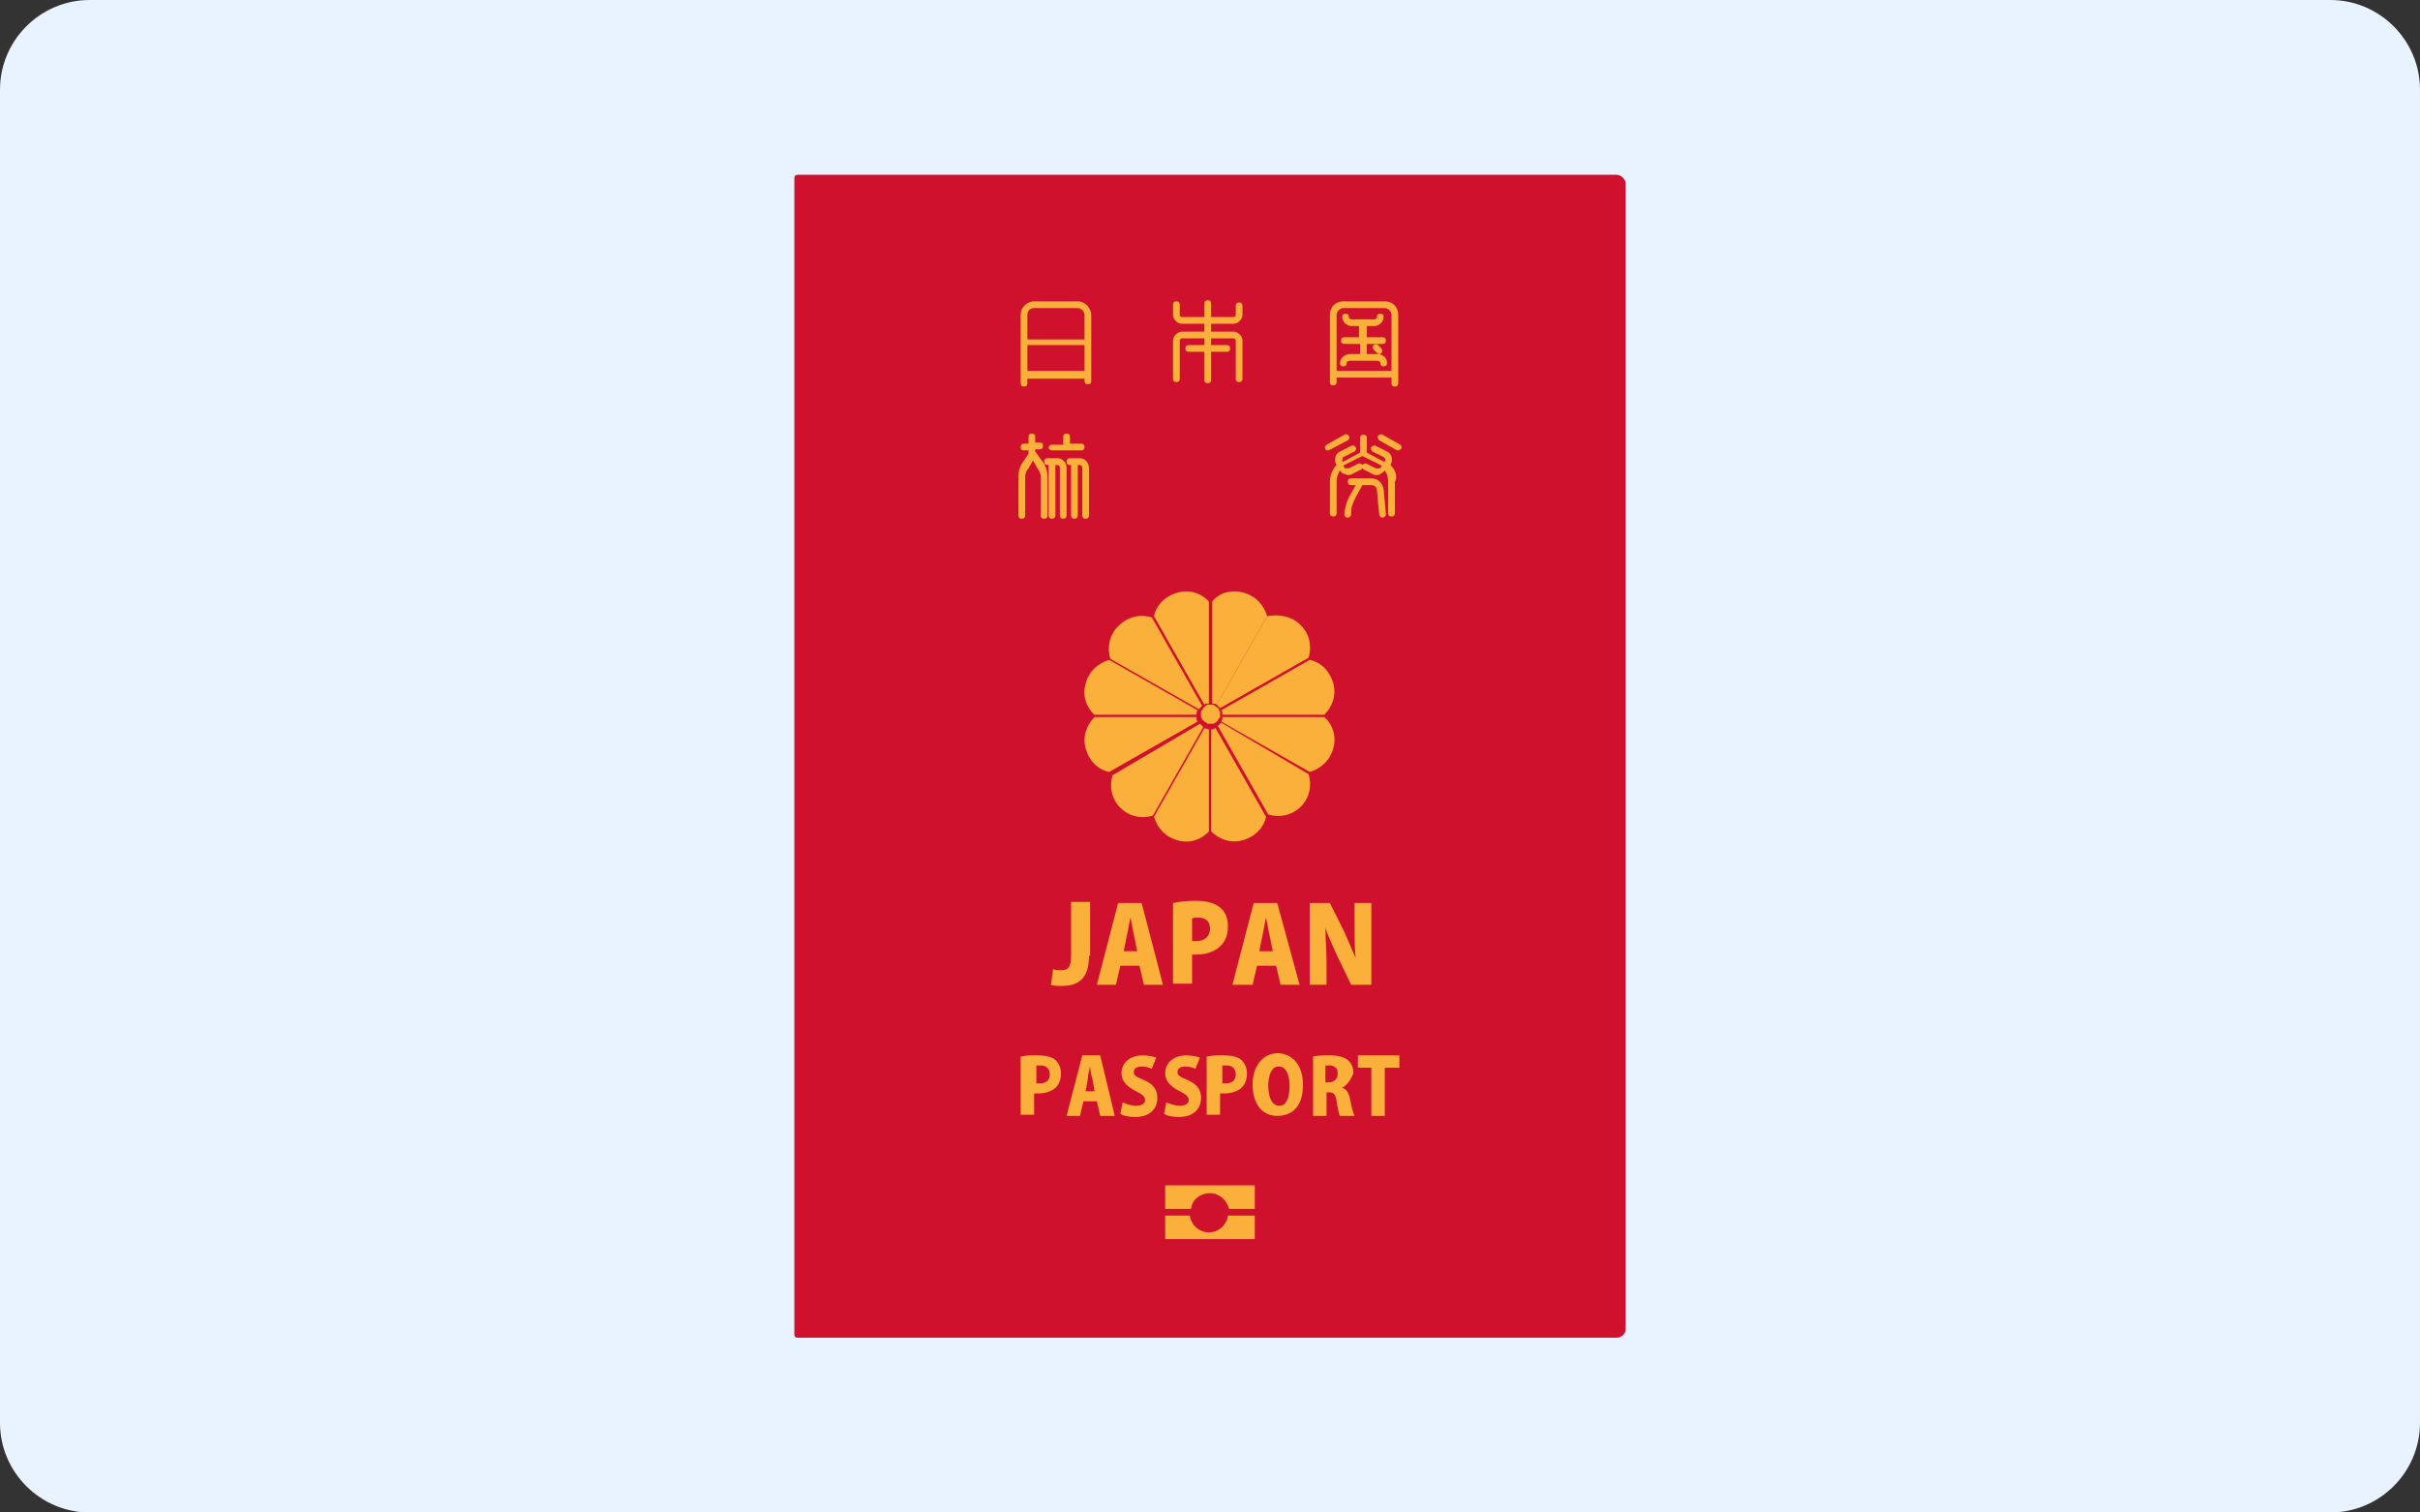 <?xml version="1.0" encoding="utf-8"?>
<!-- Generator: Adobe Illustrator 26.0.3, SVG Export Plug-In . SVG Version: 6.00 Build 0)  -->
<svg version="1.1" id="レイヤー_1" xmlns="http://www.w3.org/2000/svg" xmlns:xlink="http://www.w3.org/1999/xlink" x="0px"
	 y="0px" viewBox="0 0 216 135" style="enable-background:new 0 0 216 135;" xml:space="preserve">
<rect x="0" y="0" width="216" height="135" fill="#333333" stroke="none"/>
<style type="text/css">
	.st0{fill:#E9F3FF;}
	.st1{fill:#D0112D;}
	.st2{fill:#FBB03B;}
</style>
<g>
	<path class="st0" d="M216,127c0,4.4-3.6,8-8,8H8c-4.4,0-8-3.6-8-8V8c0-4.4,3.6-8,8-8h200c4.4,0,8,3.6,8,8V127z"/>
</g>
<g>
	<path class="st1" d="M144.3,119.4H71.2c-0.2,0-0.3-0.1-0.3-0.3V15.9c0-0.2,0.1-0.3,0.3-0.3h73.1c0.4,0,0.8,0.4,0.8,0.8v102.2
		C145.1,119.1,144.7,119.4,144.3,119.4z"/>
	<g>
		<path class="st2" d="M96.2,26.9h-3.9c-0.6,0-1.2,0.5-1.2,1.2v6.1c0,0.2,0.1,0.3,0.3,0.3c0.2,0,0.3-0.1,0.3-0.3v-0.4h5.1V34
			c0,0.2,0.1,0.3,0.3,0.3c0.2,0,0.3-0.1,0.3-0.3v-6C97.3,27.4,96.8,26.9,96.2,26.9z M92.3,27.5h3.9c0.3,0,0.6,0.3,0.6,0.6v2.2h-5.1
			v-2.2C91.7,27.7,92,27.5,92.3,27.5z M91.7,33.1v-2.3h5.1v2.3H91.7z"/>
		<path class="st2" d="M110.1,28.9c0.4,0,0.8-0.4,0.8-0.8v-0.8c0-0.2-0.1-0.3-0.3-0.3s-0.3,0.1-0.3,0.3v0.8c0,0.1-0.1,0.2-0.2,0.2
			h-2v-1.2c0-0.2-0.1-0.3-0.3-0.3s-0.3,0.1-0.3,0.3v1.2h-2c-0.1,0-0.2-0.1-0.2-0.2v-0.9c0-0.2-0.1-0.3-0.3-0.3s-0.3,0.1-0.3,0.3v0.9
			c0,0.4,0.4,0.8,0.8,0.8h2v0.7h-2c-0.4,0-0.8,0.4-0.8,0.8v3.4c0,0.2,0.1,0.3,0.3,0.3s0.3-0.1,0.3-0.3v-3.4c0-0.1,0.1-0.2,0.2-0.2h2
			v0.6h-1.4c-0.2,0-0.3,0.1-0.3,0.3c0,0.2,0.1,0.3,0.3,0.3h1.4v2.5c0,0.2,0.1,0.3,0.3,0.3s0.3-0.1,0.3-0.3v-2.5h1.4
			c0.2,0,0.3-0.1,0.3-0.3c0-0.2-0.1-0.3-0.3-0.3h-1.4v-0.6h2c0.1,0,0.2,0.1,0.2,0.2v3.4c0,0.2,0.1,0.3,0.3,0.3s0.3-0.1,0.3-0.3v-3.4
			c0-0.4-0.4-0.8-0.8-0.8h-2v-0.7H110.1z"/>
		<g>
			<path class="st2" d="M123.6,26.9h-3.7c-0.7,0-1.2,0.5-1.2,1.2v6c0,0.2,0.1,0.3,0.3,0.3s0.3-0.1,0.3-0.3v-0.4h4.9v0.5
				c0,0.2,0.1,0.3,0.3,0.3s0.3-0.1,0.3-0.3v-6.1C124.8,27.4,124.3,26.9,123.6,26.9z M119.3,33.1v-5c0-0.3,0.3-0.6,0.6-0.6h3.7
				c0.3,0,0.6,0.3,0.6,0.6v5H119.3z"/>
			<path class="st2" d="M122.9,31.6H122v-0.9h1.4c0.2,0,0.3-0.1,0.3-0.3s-0.1-0.3-0.3-0.3H122v-1h0.7c0.4,0,0.8-0.4,0.8-0.8
				c0-0.2-0.1-0.3-0.3-0.3c-0.2,0-0.3,0.1-0.3,0.3c0,0.1-0.1,0.2-0.2,0.2h-2.1c-0.1,0-0.2-0.1-0.2-0.2c0-0.2-0.1-0.3-0.3-0.3
				s-0.3,0.1-0.3,0.3c0,0.4,0.4,0.8,0.8,0.8h0.7v1H120c-0.2,0-0.3,0.1-0.3,0.3s0.1,0.3,0.3,0.3h1.4v0.9h-0.9c-0.5,0-0.9,0.4-0.9,0.8
				c0,0.2,0.1,0.3,0.3,0.3s0.3-0.1,0.3-0.3c0-0.1,0.1-0.2,0.3-0.2h2.4c0.2,0,0.3,0.1,0.3,0.2c0,0.2,0.1,0.3,0.3,0.3
				c0.2,0,0.3-0.1,0.3-0.3C123.8,31.9,123.4,31.6,122.9,31.6z"/>
			<path class="st2" d="M122.6,30.8c-0.1,0.1-0.1,0.3,0,0.4l0.3,0.3c0.1,0.1,0.1,0.1,0.2,0.1c0.1,0,0.1,0,0.2-0.1
				c0.1-0.1,0.1-0.3,0-0.4l-0.3-0.3C122.9,30.7,122.7,30.7,122.6,30.8z"/>
		</g>
		<g>
			<path class="st2" d="M92.4,40.3v-0.2h0.4c0.2,0,0.3-0.1,0.3-0.3s-0.1-0.3-0.3-0.3h-0.4V39c0-0.2-0.1-0.3-0.3-0.3
				s-0.3,0.1-0.3,0.3v0.6h-0.4c-0.2,0-0.3,0.1-0.3,0.3s0.1,0.3,0.3,0.3h0.4v0.3l-0.6,0.9c-0.2,0.3-0.3,0.7-0.3,1.2v3.4
				c0,0.2,0.1,0.3,0.3,0.3s0.3-0.1,0.3-0.3v-3.4c0-0.3,0.1-0.6,0.3-0.8l0.4-0.7l0.4,0.7c0.2,0.3,0.3,0.5,0.3,0.8v3.4
				c0,0.2,0.1,0.3,0.3,0.3c0.2,0,0.3-0.1,0.3-0.3v-3.4c0-0.4-0.1-0.8-0.3-1.2L92.4,40.3z"/>
			<path class="st2" d="M93.9,40.2h2.6c0.2,0,0.3-0.1,0.3-0.3c0-0.2-0.1-0.3-0.3-0.3h-1V39c0-0.2-0.1-0.3-0.3-0.3s-0.3,0.1-0.3,0.3
				v0.7h-1c-0.2,0-0.3,0.1-0.3,0.3C93.6,40.1,93.8,40.2,93.9,40.2z"/>
			<path class="st2" d="M94.5,40.9C94.5,40.9,94.5,40.9,94.5,40.9l-0.2,0h-0.7h-0.1c-0.2,0-0.3,0.1-0.3,0.3c0,0.2,0.1,0.3,0.3,0.3
				h0.1v4.5c0,0.2,0.1,0.3,0.3,0.3s0.3-0.1,0.3-0.3v-4.5h0.1c0.2,0,0.3,0.1,0.3,0.3v4.2c0,0.2,0.1,0.3,0.3,0.3
				c0.2,0,0.3-0.1,0.3-0.3v-4.2C95.2,41.3,94.9,41,94.5,40.9z"/>
			<path class="st2" d="M96.5,40.9C96.5,40.9,96.5,40.9,96.5,40.9l-0.2,0h-0.7h-0.1c-0.2,0-0.3,0.1-0.3,0.3c0,0.2,0.1,0.3,0.3,0.3
				h0.1v4.5c0,0.2,0.1,0.3,0.3,0.3s0.3-0.1,0.3-0.3v-4.5h0.1c0.2,0,0.3,0.1,0.3,0.3v4.2c0,0.2,0.1,0.3,0.3,0.3
				c0.2,0,0.3-0.1,0.3-0.3v-4.2C97.2,41.3,96.9,41,96.5,40.9z"/>
		</g>
		<g>
			<path class="st2" d="M120.3,39.3c0.1-0.1,0.2-0.2,0.1-0.4c-0.1-0.1-0.2-0.2-0.4-0.1l-1.6,0.9c-0.1,0.1-0.2,0.2-0.1,0.4
				c0.1,0.1,0.1,0.1,0.2,0.1c0,0,0.1,0,0.1,0L120.3,39.3z"/>
			<path class="st2" d="M125,39.7l-1.6-0.9c-0.1-0.1-0.3,0-0.4,0.1c-0.1,0.1,0,0.3,0.1,0.4l1.6,0.9c0,0,0.1,0,0.1,0
				c0.1,0,0.2-0.1,0.2-0.1C125.2,40,125.1,39.8,125,39.7z"/>
			<path class="st2" d="M124.1,41.5l0.1-0.2c0.1-0.4,0-0.8-0.4-1l-1-0.5c-0.1-0.1-0.3,0-0.4,0.1c-0.1,0.1,0,0.3,0.1,0.4l1,0.5
				c0.1,0.1,0.2,0.2,0.1,0.4l0,0c0,0-0.1,0-0.1,0l-1.5-0.8v-1.3c0-0.2-0.1-0.3-0.3-0.3s-0.3,0.1-0.3,0.3v1.3l-1.5,0.8
				c0,0-0.1,0-0.1,0l0,0c0-0.1,0-0.3,0.1-0.4l1-0.5c0.1-0.1,0.2-0.2,0.1-0.4c-0.1-0.1-0.2-0.2-0.4-0.1l-1,0.5
				c-0.4,0.2-0.5,0.6-0.4,1l0.1,0.2c-0.4,0.4-0.6,1-0.6,1.5v2.8c0,0.2,0.1,0.3,0.3,0.3s0.3-0.1,0.3-0.3V43c0-0.4,0.1-0.7,0.3-1
				c0.1,0.1,0.2,0.3,0.4,0.3c0.1,0,0.2,0.1,0.3,0.1c0.1,0,0.3,0,0.4-0.1l0.8-0.4c0.1-0.1,0.2-0.2,0.1-0.4c-0.1-0.1-0.2-0.2-0.4-0.1
				l-0.8,0.4c-0.1,0-0.2,0-0.3,0c-0.1,0-0.1-0.1-0.2-0.2c0,0,0.1-0.1,0.1-0.1l1.6-0.8l1.6,0.8c0.1,0,0.1,0.1,0.1,0.1
				c0,0.1-0.1,0.2-0.2,0.2c-0.1,0-0.2,0-0.3,0l-0.8-0.4c-0.1-0.1-0.3,0-0.4,0.1c-0.1,0.1,0,0.3,0.1,0.4l0.8,0.4
				c0.1,0.1,0.3,0.1,0.4,0.1c0.1,0,0.2,0,0.3-0.1c0.2-0.1,0.3-0.2,0.4-0.3c0.2,0.3,0.3,0.6,0.3,1v2.8c0,0.2,0.1,0.3,0.3,0.3
				c0.2,0,0.3-0.1,0.3-0.3V43C124.8,42.5,124.5,41.9,124.1,41.5z"/>
			<path class="st2" d="M123.5,43.7c-0.1-0.6-0.5-1-1.1-1h-1.8c-0.2,0-0.3,0.1-0.3,0.3c0,0.2,0.1,0.3,0.3,0.3h0.4l-0.5,0.9
				c-0.3,0.5-0.4,1-0.5,1.5l0,0.2c0,0.2,0.1,0.3,0.3,0.3c0,0,0,0,0,0c0.1,0,0.3-0.1,0.3-0.3l0-0.2c0-0.5,0.2-0.9,0.4-1.3l0.6-1.1
				h0.8c0.3,0,0.5,0.2,0.5,0.5l0.2,2.1c0,0.1,0.1,0.3,0.3,0.3c0,0,0,0,0,0c0.2,0,0.3-0.2,0.3-0.3L123.5,43.7z"/>
		</g>
	</g>
	<g id="XMLID_00000106841808617262724610000014673630244887228844_">
		<g>
			<path class="st2" d="M108.9,63.5c0,0,0,0.1,0,0.1c0,0,0,0.1,0,0.1c0,0.1,0,0.2,0,0.2c0,0.1,0,0.2-0.1,0.2c0,0.1-0.1,0.1-0.1,0.2
				c-0.1,0.1-0.1,0.1-0.2,0.2c-0.1,0-0.1,0.1-0.2,0.1c0,0-0.1,0-0.1,0c0,0-0.1,0-0.1,0c-0.1,0-0.2,0-0.2,0c-0.1,0-0.2,0-0.2-0.1
				c-0.1,0-0.1-0.1-0.2-0.1c-0.1-0.1-0.1-0.1-0.2-0.2c0-0.1-0.1-0.1-0.1-0.2c0,0,0-0.1,0-0.1c0,0,0-0.1,0-0.1c0-0.1,0-0.2,0-0.2
				c0-0.1,0-0.2,0.1-0.2c0-0.1,0.1-0.1,0.1-0.2c0.1-0.1,0.1-0.1,0.2-0.2c0.1,0,0.1-0.1,0.2-0.1c0,0,0.1,0,0.1,0c0,0,0.1,0,0.1,0
				c0.1,0,0.2,0,0.2,0c0.1,0,0.2,0,0.2,0.1c0.1,0,0.1,0.1,0.2,0.1c0.1,0.1,0.1,0.1,0.2,0.2C108.8,63.4,108.8,63.5,108.9,63.5z"/>
			<path class="st2" d="M102.8,55.1l4.5,7.9c-0.1,0.1-0.2,0.2-0.3,0.3l-7.9-4.5c-0.3-1-0.1-2.1,0.7-2.9
				C100.7,55,101.8,54.8,102.8,55.1z"/>
			<path class="st2" d="M106.9,63.4c-0.1,0.1-0.1,0.2-0.1,0.4l-9.1,0c-0.8-0.7-1.1-1.8-0.8-2.8c0.3-1.1,1.1-1.8,2.1-2.1L106.9,63.4z
				"/>
			<path class="st2" d="M106.8,64c0,0.1,0,0.1,0,0.2c0,0.1,0,0.1,0.1,0.2l-7.9,4.5c-1-0.2-1.8-1-2.1-2.1c-0.3-1.1,0.1-2.1,0.8-2.8
				L106.8,64z"/>
			<path class="st2" d="M107.1,64.6c0.1,0.1,0.2,0.2,0.3,0.3l-4.5,7.9c-1,0.3-2.1,0.1-2.9-0.7c-0.8-0.8-1-1.9-0.7-2.9L107.1,64.6z"
				/>
			<path class="st2" d="M107.9,65.1l0,9.1c-0.7,0.8-1.8,1.1-2.8,0.8c-1.1-0.3-1.8-1.1-2.1-2.1l4.5-7.9
				C107.6,65,107.8,65.1,107.9,65.1z"/>
			<path class="st2" d="M108.5,65l4.5,7.9c-0.2,1-1,1.8-2.1,2.1c-1.1,0.3-2.1-0.1-2.8-0.8l0-9.1c0.1,0,0.1,0,0.2,0
				C108.4,65,108.4,65,108.5,65z"/>
			<path class="st2" d="M116.8,69.1c0.3,1,0.1,2.1-0.7,2.9c-0.8,0.8-1.9,1-2.9,0.7l-4.5-7.9c0.1-0.1,0.2-0.2,0.3-0.3L116.8,69.1z"/>
			<path class="st2" d="M118.2,64c0.8,0.7,1.1,1.8,0.8,2.8c-0.3,1.1-1.1,1.8-2.1,2.1l-7.9-4.5c0.1-0.1,0.1-0.2,0.1-0.4L118.2,64z"/>
			<path class="st2" d="M116.9,58.9c1,0.2,1.8,1,2.1,2.1c0.3,1.1-0.1,2.1-0.8,2.8l-9.1,0c0-0.1,0-0.1,0-0.2c0-0.1,0-0.1-0.1-0.2
				L116.9,58.9z"/>
			<path class="st2" d="M116.1,55.8c0.8,0.8,1,1.9,0.7,2.9l-7.9,4.5c-0.1-0.1-0.2-0.2-0.3-0.3l4.5-7.9
				C114.2,54.8,115.3,55,116.1,55.8z"/>
			<path class="st2" d="M111,52.9c1.1,0.3,1.8,1.1,2.1,2.1l-4.5,7.9c-0.1-0.1-0.2-0.1-0.4-0.1l0-9.1C108.8,52.9,109.9,52.6,111,52.9
				z"/>
			<path class="st2" d="M107.9,53.7l0,9.1c-0.1,0-0.1,0-0.2,0c-0.1,0-0.1,0-0.2,0.1L103,55c0.2-1,1-1.8,2.1-2.1
				C106.1,52.6,107.2,52.9,107.9,53.7z"/>
		</g>
	</g>
	<g>
		<g>
			<path class="st2" d="M97.2,85.3c0,2.1-1,2.7-2.4,2.7c-0.4,0-0.8,0-1-0.1l0.2-1.4c0.2,0.1,0.4,0.1,0.7,0.1c0.6,0,0.9-0.2,0.9-1.3
				v-4.8h1.7V85.3z"/>
			<path class="st2" d="M103.8,87.9h-1.7l-0.4-1.7H100l-0.4,1.7h-1.7l1.9-7.3h2.1L103.8,87.9z M101.5,84.9l-0.3-1.5
				c-0.1-0.4-0.2-1.1-0.3-1.5h0c-0.1,0.4-0.2,1.1-0.3,1.5l-0.3,1.5H101.5z"/>
			<path class="st2" d="M104.7,80.6c0.5-0.1,1.1-0.2,2-0.2c1,0,1.7,0.2,2.2,0.6c0.5,0.4,0.7,1,0.7,1.7c0,2-1.7,2.5-2.8,2.5
				c-0.2,0-0.3,0-0.4,0v2.6h-1.7V80.6z M106.4,84c0.1,0,0.2,0,0.4,0c0.8,0,1.2-0.5,1.2-1.1c0-0.7-0.4-1-1.1-1c-0.2,0-0.4,0-0.5,0.1
				V84z"/>
			<path class="st2" d="M116,87.9h-1.7l-0.4-1.7h-1.7l-0.4,1.7H110l1.9-7.3h2.1L116,87.9z M113.6,84.9l-0.3-1.5
				c-0.1-0.4-0.2-1.1-0.3-1.5h0c-0.1,0.4-0.2,1.1-0.3,1.5l-0.3,1.5H113.6z"/>
			<path class="st2" d="M122.3,87.9h-1.7l-1.3-2.7c-0.3-0.7-0.8-1.7-1-2.4h0c0,0.9,0.1,2,0.1,3.3v1.8h-1.5v-7.3h1.8l1.3,2.6
				c0.3,0.7,0.7,1.6,1,2.3h0c-0.1-0.9-0.1-2-0.1-3.2v-1.7h1.5V87.9z"/>
		</g>
		<g>
			<path class="st2" d="M91.2,94.3c0.3-0.1,0.8-0.1,1.4-0.1c0.7,0,1.2,0.1,1.6,0.4c0.3,0.3,0.5,0.7,0.5,1.2c0,1.5-1.2,1.8-2.1,1.8
				c-0.1,0-0.2,0-0.3,0v1.9h-1.2V94.3z M92.5,96.7c0.1,0,0.2,0,0.3,0c0.6,0,0.9-0.3,0.9-0.8c0-0.5-0.3-0.8-0.8-0.8
				c-0.2,0-0.3,0-0.4,0V96.7z"/>
			<path class="st2" d="M99.5,99.6h-1.3l-0.3-1.3h-1.2l-0.3,1.3h-1.2l1.4-5.4h1.6L99.5,99.6z M97.7,97.4l-0.2-1.1
				c-0.1-0.3-0.2-0.8-0.2-1.1h0c-0.1,0.3-0.2,0.8-0.2,1.1l-0.2,1.1H97.7z"/>
			<path class="st2" d="M102.8,95.4c-0.2-0.1-0.5-0.2-0.9-0.2c-0.5,0-0.7,0.2-0.7,0.5c0,0.3,0.2,0.4,0.9,0.7
				c0.9,0.4,1.2,0.9,1.2,1.6c0,1-0.7,1.7-2,1.7c-0.5,0-1.1-0.1-1.3-0.3l0.2-1c0.3,0.1,0.7,0.3,1.2,0.3c0.5,0,0.8-0.2,0.8-0.5
				c0-0.3-0.2-0.5-0.8-0.8c-0.8-0.4-1.3-0.9-1.3-1.6c0-0.9,0.7-1.6,1.9-1.6c0.5,0,0.9,0.1,1.2,0.2L102.8,95.4z"/>
			<path class="st2" d="M106.7,95.4c-0.2-0.1-0.5-0.2-0.9-0.2c-0.5,0-0.7,0.2-0.7,0.5c0,0.3,0.2,0.4,0.9,0.7
				c0.9,0.4,1.2,0.9,1.2,1.6c0,1-0.7,1.7-2,1.7c-0.5,0-1.1-0.1-1.3-0.3l0.2-1c0.3,0.1,0.7,0.3,1.2,0.3c0.5,0,0.8-0.2,0.8-0.5
				c0-0.3-0.2-0.5-0.8-0.8c-0.8-0.4-1.3-0.9-1.3-1.6c0-0.9,0.7-1.6,1.9-1.6c0.5,0,0.9,0.1,1.2,0.2L106.7,95.4z"/>
			<path class="st2" d="M107.8,94.3c0.3-0.1,0.8-0.1,1.4-0.1c0.7,0,1.2,0.1,1.6,0.4c0.3,0.3,0.5,0.7,0.5,1.2c0,1.5-1.2,1.8-2.1,1.8
				c-0.1,0-0.2,0-0.3,0v1.9h-1.2V94.3z M109.1,96.7c0.1,0,0.2,0,0.3,0c0.6,0,0.9-0.3,0.9-0.8c0-0.5-0.3-0.8-0.8-0.8
				c-0.2,0-0.3,0-0.4,0V96.7z"/>
			<path class="st2" d="M116.3,96.8c0,1.9-0.9,2.8-2.3,2.8c-1.5,0-2.2-1.3-2.2-2.8c0-1.5,0.8-2.8,2.3-2.8
				C115.7,94.1,116.3,95.5,116.3,96.8z M113.2,96.9c0,1,0.3,1.8,1,1.8c0.6,0,0.9-0.7,0.9-1.8c0-0.9-0.3-1.7-0.9-1.7
				C113.5,95.1,113.2,96,113.2,96.9z"/>
			<path class="st2" d="M119.8,97.1c0.4,0.1,0.6,0.5,0.7,1c0.1,0.6,0.3,1.3,0.4,1.5h-1.3c-0.1-0.2-0.2-0.6-0.3-1.3
				c-0.1-0.7-0.3-0.8-0.7-0.8h-0.2v2.1h-1.2v-5.3c0.4-0.1,0.9-0.1,1.5-0.1c0.7,0,2.1,0.1,2.1,1.6C120.6,96.3,120.3,96.8,119.8,97.1
				L119.8,97.1z M118.6,96.6c0.5,0,0.8-0.3,0.8-0.8c0-0.6-0.5-0.7-0.7-0.7c-0.2,0-0.3,0-0.4,0v1.5H118.6z"/>
			<path class="st2" d="M124.8,95.3h-1.2v4.3h-1.2v-4.3h-1.2v-1.1h3.7V95.3z"/>
		</g>
	</g>
	<g>
		<path class="st2" d="M112,105.8v2.1h-2.3c-0.2-0.8-0.9-1.4-1.7-1.4c-0.9,0-1.6,0.6-1.7,1.4H104v-2.1H112z"/>
		<path class="st2" d="M112,108.5v2.1h-8v-2.1h2.2c0.1,0.8,0.8,1.5,1.7,1.5c0.9,0,1.6-0.7,1.7-1.5H112z"/>
	</g>
</g>
</svg>
